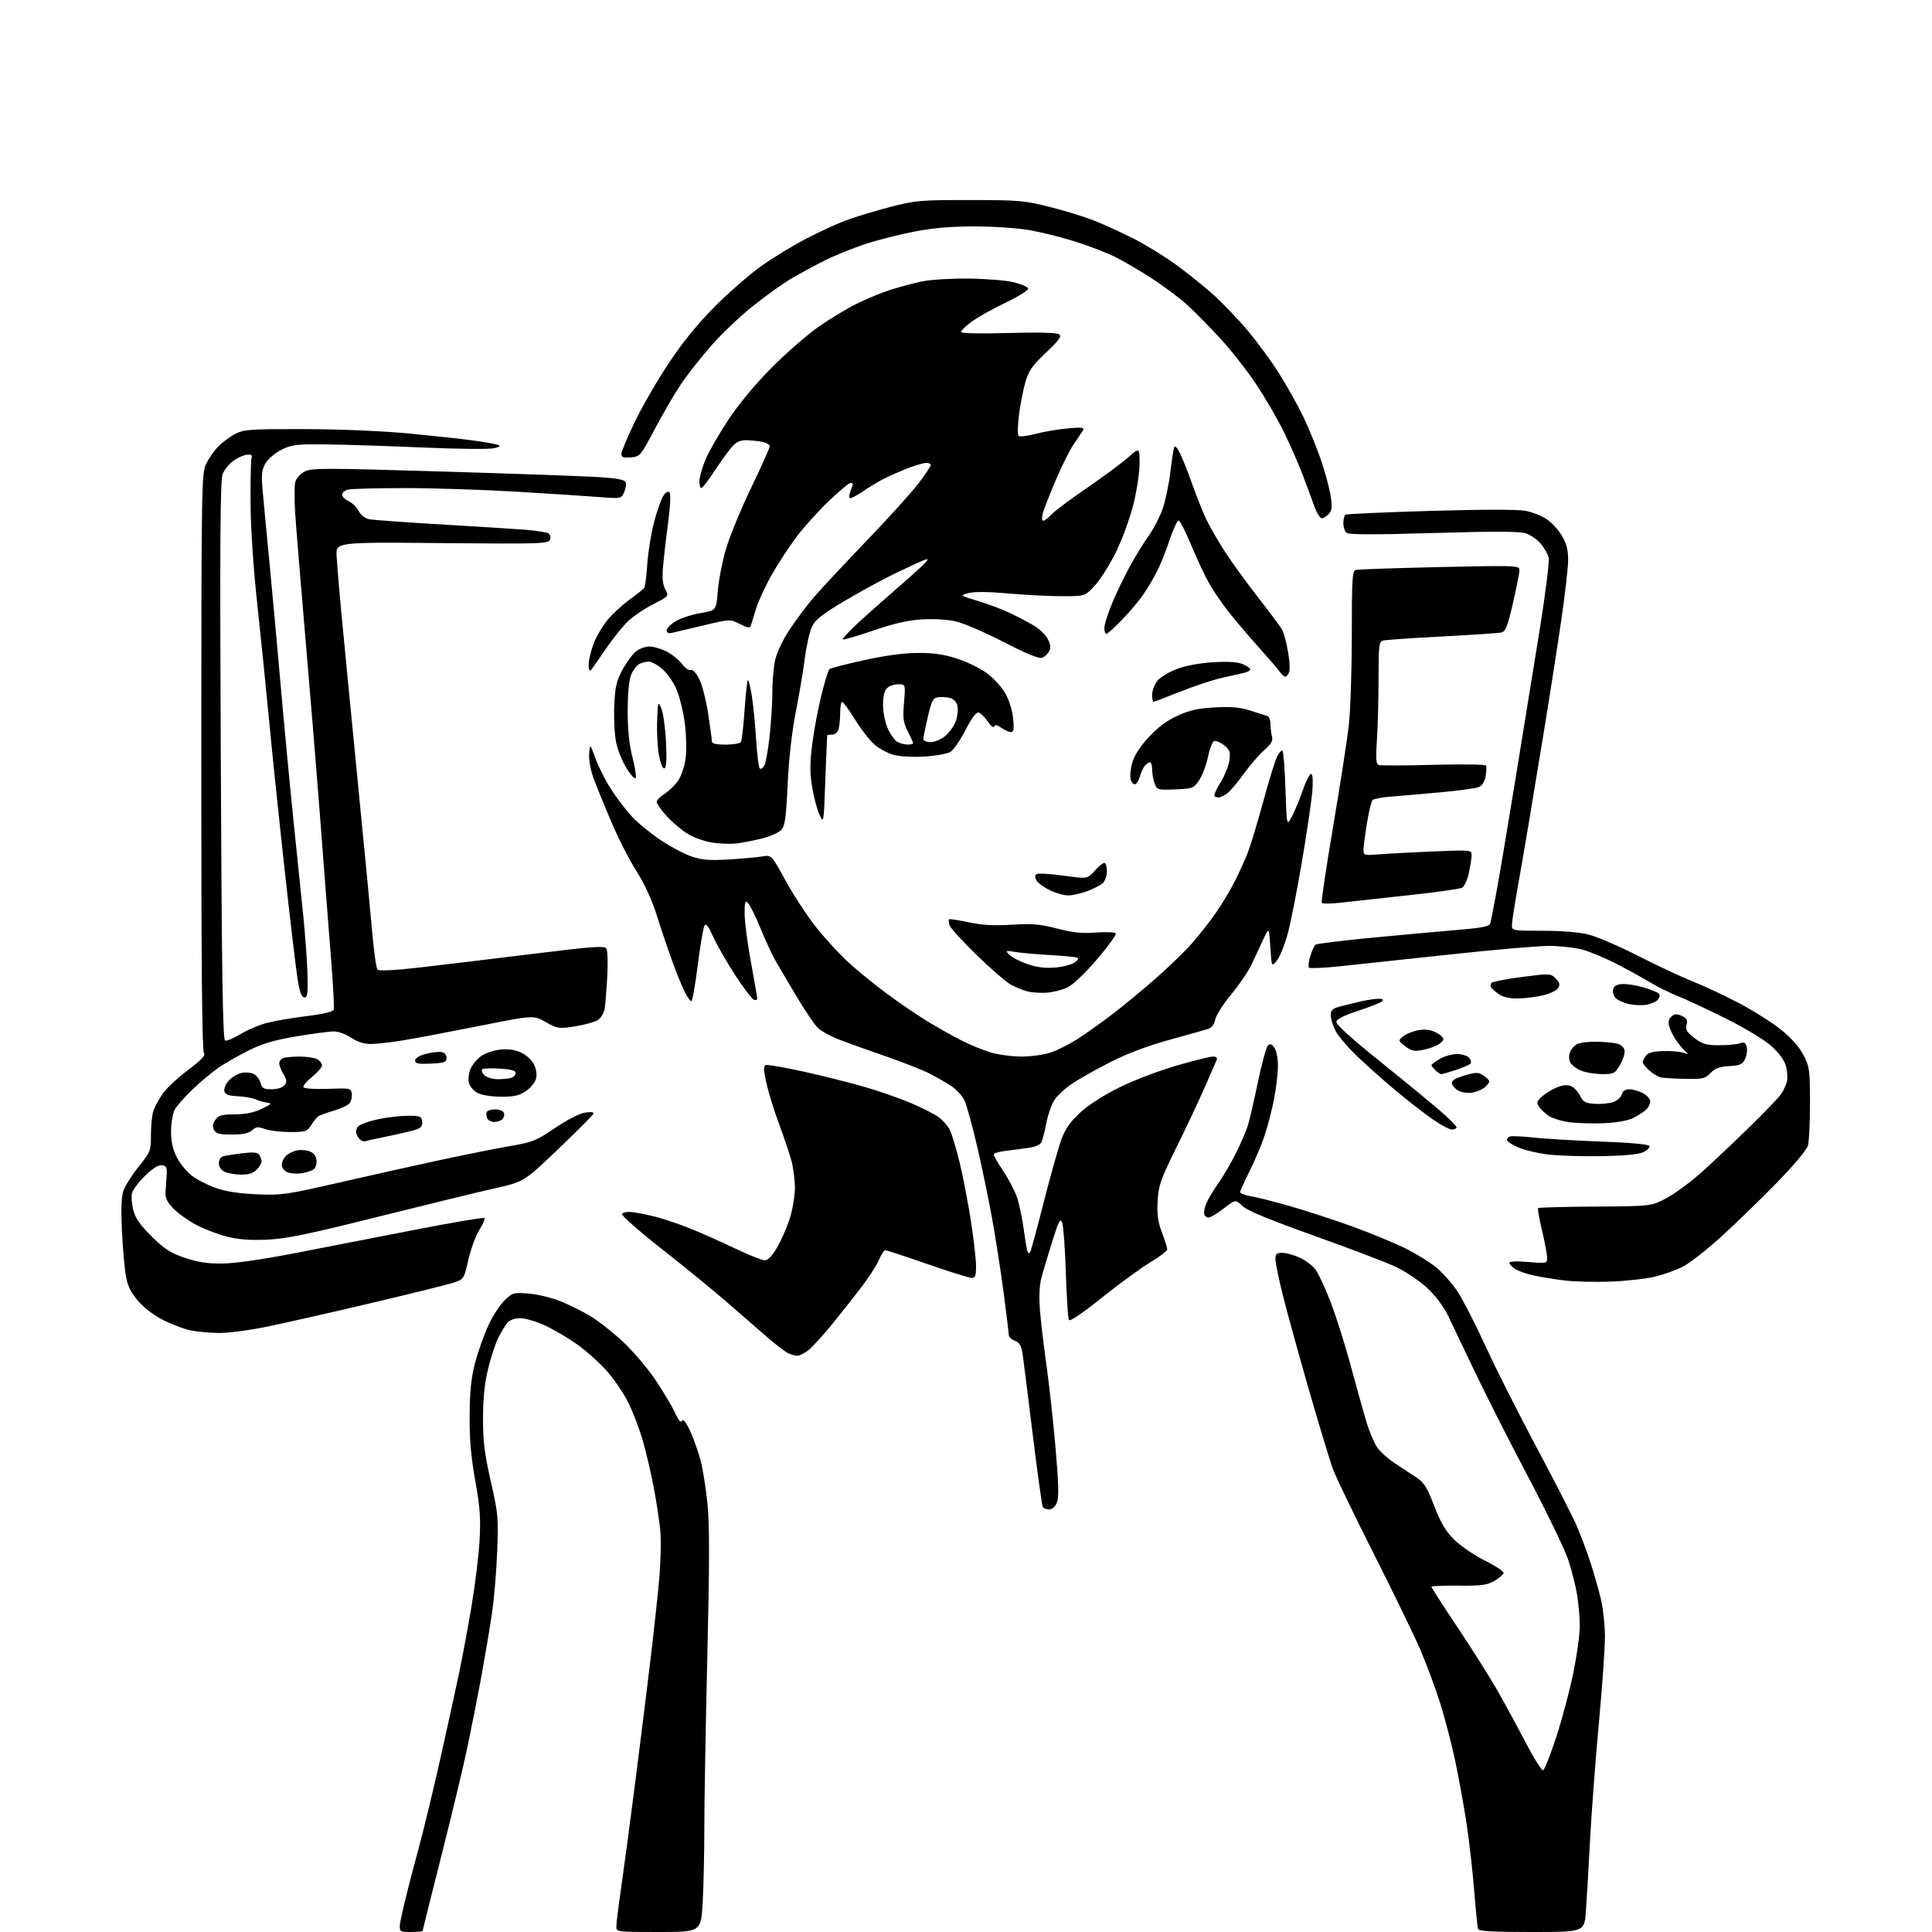 <?xml version="1.0" encoding="UTF-8" standalone="no"?>
<svg 
  version="1.1" 
  xmlns="http://www.w3.org/2000/svg" 
  xmlns:xlink="http://www.w3.org/1999/xlink" 
  xmlns:svg="http://www.w3.org/2000/svg"
  xmlns:rdf="http://www.w3.org/1999/02/22-rdf-syntax-ns#"
  xmlns:cc="http://creativecommons.org/ns#"
  xmlns:dc="http://purl.org/dc/elements/1.1/"
  viewBox="0 0 768 768"
  width="768"
  height="768"
>
<style>svg {background-color: white; }</style>"
<path stroke="none" fill="black" fill-rule="evenodd" d="M163.10,768.00C158.20,768.00 158.20,768.00 160.03,759.75C161.03,755.21 163.70,744.75 165.95,736.50C168.20,728.25 172.30,711.38 175.07,699.00C177.83,686.62 181.18,671.33 182.51,665.00C183.84,658.67 186.08,646.62 187.49,638.21C188.90,629.81 190.32,618.11 190.64,612.21C191.13,603.49 190.80,599.08 188.91,588.50C187.19,578.89 186.61,572.11 186.69,562.50C186.77,552.72 187.32,547.54 188.90,541.57C190.06,537.20 192.41,530.61 194.11,526.91C195.81,523.22 198.71,518.73 200.55,516.95C203.76,513.84 204.14,513.74 210.21,514.22C213.69,514.50 219.35,515.87 222.80,517.26C226.24,518.65 231.58,521.30 234.66,523.15C237.74,524.99 243.58,529.58 247.63,533.35C251.69,537.12 257.60,544.10 260.77,548.85C263.93,553.61 267.38,559.43 268.43,561.79C269.71,564.67 270.59,565.66 271.12,564.81C271.64,563.97 272.75,565.39 274.40,569.02C275.78,572.03 277.62,577.20 278.49,580.50C279.35,583.80 280.58,591.45 281.21,597.50C282.08,605.83 282.07,620.77 281.16,659.00C280.50,686.77 279.97,717.19 279.98,726.59C279.99,735.99 279.71,749.16 279.35,755.84C278.69,768.00 278.69,768.00 261.85,768.00C245.04,768.00 245.00,767.99 245.01,765.75C245.01,764.51 245.89,757.42 246.97,750.00C248.05,742.58 250.52,724.12 252.45,709.00C254.38,693.88 257.07,672.27 258.43,661.00C259.79,649.73 261.40,634.88 262.02,628.00C262.64,621.12 262.85,612.35 262.48,608.50C262.12,604.65 260.94,596.87 259.86,591.21C258.79,585.55 256.80,577.10 255.45,572.42C254.10,567.75 251.45,560.90 249.58,557.21C247.70,553.52 243.84,547.90 240.99,544.73C238.14,541.56 233.01,536.97 229.59,534.53C226.17,532.09 220.48,528.72 216.94,527.05C213.40,525.37 208.88,524.00 206.90,524.00C204.73,524.00 202.70,524.69 201.77,525.75C200.93,526.71 199.28,529.40 198.11,531.73C196.94,534.06 195.09,539.68 194.00,544.23C192.62,549.95 192.01,556.00 192.01,563.87C192.00,573.00 192.61,577.93 195.10,588.87C198.02,601.74 198.16,603.31 197.63,617.00C197.32,624.98 196.35,636.23 195.47,642.00C194.60,647.77 192.77,658.58 191.42,666.00C190.07,673.42 187.59,686.02 185.92,694.00C184.25,701.98 179.53,721.69 175.44,737.80C171.35,753.92 168.00,767.30 168.00,767.55C168.00,767.80 165.79,768.00 163.10,768.00zM608.88,768.00C593.01,768.00 587.84,767.70 587.53,766.75C587.31,766.06 586.62,759.20 586.01,751.50C585.39,743.80 584.03,731.88 583.00,725.00C581.96,718.12 579.92,706.88 578.47,700.00C577.02,693.12 574.25,682.55 572.32,676.50C570.39,670.45 566.86,661.00 564.47,655.50C562.09,650.00 553.85,633.02 546.15,617.77C538.45,602.52 531.18,587.44 529.98,584.27C528.78,581.10 524.43,566.80 520.32,552.50C516.21,538.20 511.53,521.22 509.92,514.77C508.31,508.31 507.00,501.90 507.00,500.52C507.00,498.43 507.47,498.00 509.75,498.02C511.26,498.03 514.34,498.88 516.58,499.90C518.82,500.92 521.61,502.96 522.78,504.45C523.95,505.94 526.68,511.73 528.85,517.33C531.02,522.92 534.68,534.48 536.97,543.00C539.27,551.52 542.05,561.53 543.17,565.24C544.28,568.95 546.17,573.45 547.37,575.24C548.57,577.03 551.79,579.94 554.53,581.71C557.26,583.47 561.13,586.02 563.12,587.36C566.09,589.36 567.35,591.39 570.12,598.63C572.68,605.31 574.60,608.56 578.01,611.98C580.51,614.48 586.00,618.23 590.30,620.38C594.58,622.51 597.92,624.75 597.71,625.37C597.51,625.98 595.82,627.37 593.96,628.46C591.11,630.12 588.86,630.41 579.79,630.32C573.85,630.25 569.00,630.46 569.00,630.77C569.00,631.09 573.69,638.35 579.41,646.92C585.14,655.49 592.26,666.77 595.24,672.00C598.22,677.23 603.29,686.57 606.52,692.77C609.75,698.97 612.85,703.88 613.41,703.70C613.98,703.51 616.35,697.51 618.68,690.37C621.01,683.22 624.06,671.72 625.46,664.81C626.86,657.90 628.00,649.61 627.99,646.37C627.99,643.14 627.51,637.58 626.93,634.00C626.35,630.42 624.76,624.12 623.38,620.00C622.01,615.88 614.72,600.80 607.17,586.50C599.63,572.20 590.16,553.52 586.13,545.00C582.09,536.48 577.40,526.66 575.71,523.18C573.72,519.10 570.66,515.06 567.07,511.76C564.00,508.96 558.35,505.20 554.50,503.43C550.65,501.65 536.06,496.11 522.07,491.11C504.31,484.77 495.82,481.24 493.90,479.41C491.16,476.78 491.16,476.78 486.44,480.39C483.84,482.38 481.14,484.00 480.44,484.00C479.74,484.00 478.96,483.44 478.71,482.75C478.46,482.06 478.82,480.12 479.51,478.43C480.19,476.73 482.33,473.13 484.26,470.43C486.19,467.72 489.34,462.35 491.25,458.50C493.16,454.65 495.27,449.81 495.94,447.75C496.61,445.69 498.43,437.88 499.99,430.39C501.55,422.91 503.34,416.27 503.98,415.64C504.85,414.78 505.49,414.98 506.57,416.44C507.38,417.54 508.00,420.64 508.00,423.58C508.00,426.44 507.32,432.37 506.49,436.75C505.66,441.13 503.92,447.82 502.63,451.61C501.34,455.40 498.64,461.75 496.64,465.73C494.64,469.70 493.00,473.37 493.00,473.89C493.00,474.40 494.91,475.14 497.25,475.53C499.59,475.91 506.68,477.71 513.02,479.52C519.36,481.34 530.38,484.94 537.52,487.52C544.66,490.11 554.15,494.03 558.62,496.23C563.08,498.43 568.77,501.98 571.26,504.11C573.75,506.23 577.46,510.49 579.49,513.55C581.53,516.62 586.51,526.36 590.56,535.20C594.62,544.04 603.73,562.12 610.83,575.39C617.92,588.65 625.08,602.65 626.74,606.50C628.40,610.35 630.93,617.10 632.35,621.50C633.78,625.90 635.63,632.42 636.46,636.00C637.29,639.58 637.98,646.18 637.99,650.67C637.99,655.17 636.90,670.69 635.56,685.17C634.22,699.65 632.65,720.50 632.07,731.50C631.49,742.50 630.75,755.21 630.42,759.75C629.82,768.00 629.82,768.00 608.88,768.00zM417.08,600.00C416.00,600.00 414.85,599.57 414.52,599.04C414.20,598.51 412.37,585.35 410.47,569.79C408.57,554.23 406.75,539.78 406.41,537.69C405.97,534.89 405.16,533.63 403.40,532.96C402.08,532.46 401.00,531.42 401.00,530.64C401.00,529.87 400.08,522.32 398.96,513.87C397.84,505.41 395.80,492.28 394.43,484.67C393.06,477.07 390.37,464.07 388.45,455.79C386.53,447.51 384.27,439.26 383.41,437.45C382.55,435.64 380.18,433.06 378.13,431.70C376.08,430.35 372.09,428.07 369.27,426.64C366.45,425.21 358.37,422.05 351.32,419.63C344.27,417.20 336.02,414.23 333.00,413.03C329.98,411.83 326.45,409.87 325.17,408.67C323.88,407.48 320.02,401.77 316.58,396.00C313.15,390.23 309.32,383.71 308.07,381.53C306.83,379.35 304.23,373.72 302.31,369.03C300.39,364.34 298.18,359.84 297.41,359.04C296.19,357.77 296.00,358.34 296.00,363.22C296.00,366.33 297.12,374.96 298.50,382.40C299.87,389.85 301.00,396.39 301.00,396.94C301.00,397.49 300.40,397.71 299.66,397.42C298.93,397.14 295.62,392.77 292.30,387.71C288.99,382.64 285.06,375.80 283.57,372.50C281.52,367.94 280.66,366.87 280.01,368.04C279.53,368.88 278.34,375.97 277.35,383.79C276.37,391.60 275.22,398.00 274.80,398.00C274.38,398.00 273.19,396.31 272.16,394.25C271.13,392.19 268.89,386.68 267.20,382.00C265.50,377.32 262.74,369.15 261.07,363.83C259.13,357.68 256.19,351.29 252.98,346.26C250.21,341.91 245.67,332.98 242.89,326.42C240.10,319.87 236.94,312.08 235.86,309.13C234.74,306.07 234.03,301.98 234.20,299.63C234.50,295.50 234.50,295.50 236.74,301.58C237.98,304.93 240.78,310.44 242.97,313.83C245.16,317.22 248.83,322.03 251.13,324.53C253.43,327.02 258.59,331.25 262.59,333.93C266.58,336.60 272.18,339.56 275.02,340.51C279.11,341.87 282.22,342.10 289.85,341.64C295.16,341.32 301.11,340.78 303.09,340.44C306.68,339.82 306.68,339.82 312.40,350.28C315.55,356.03 321.03,364.36 324.58,368.79C328.12,373.23 333.83,379.42 337.26,382.56C340.69,385.70 347.55,391.28 352.50,394.97C357.45,398.65 364.88,403.70 369.01,406.20C373.14,408.69 379.21,412.09 382.51,413.75C385.80,415.41 390.94,417.50 393.93,418.39C396.92,419.27 402.42,420.00 406.15,420.00C409.88,420.00 415.08,419.27 417.70,418.38C420.32,417.49 424.95,415.18 427.98,413.25C431.02,411.32 437.10,407.02 441.50,403.69C445.90,400.36 453.77,393.89 459.00,389.31C464.23,384.74 470.82,378.38 473.65,375.18C476.49,371.98 480.82,366.47 483.28,362.93C485.74,359.40 489.17,353.69 490.89,350.25C492.62,346.81 494.91,341.76 495.99,339.02C497.07,336.28 499.82,327.17 502.11,318.77C504.39,310.37 506.91,302.22 507.70,300.66C508.50,299.09 509.45,298.12 509.82,298.49C510.20,298.86 510.73,305.76 511.00,313.83C511.50,328.50 511.50,328.50 513.59,324.50C514.75,322.30 516.74,317.48 518.01,313.80C519.29,310.11 520.77,307.36 521.30,307.69C521.87,308.04 522.00,311.12 521.61,315.24C521.26,319.07 519.41,331.44 517.50,342.74C515.59,354.03 513.07,366.82 511.90,371.14C510.73,375.47 508.81,380.24 507.64,381.74C505.50,384.47 505.50,384.47 504.97,376.49C504.45,368.50 504.45,368.50 502.14,373.50C500.87,376.25 498.76,380.75 497.46,383.50C496.15,386.25 492.52,391.57 489.40,395.33C486.27,399.09 483.43,403.55 483.08,405.26C482.65,407.38 481.68,408.59 479.97,409.10C478.61,409.52 471.65,411.47 464.50,413.45C456.24,415.73 447.85,418.90 441.50,422.14C436.00,424.94 429.15,428.79 426.29,430.69C423.42,432.59 420.15,435.64 419.02,437.46C417.90,439.29 416.49,443.41 415.89,446.64C415.30,449.86 414.41,453.24 413.92,454.15C413.35,455.22 411.16,456.04 407.77,456.45C404.87,456.80 400.81,457.33 398.75,457.63C396.69,457.93 395.00,458.53 395.00,458.97C395.00,459.41 396.75,462.41 398.89,465.64C401.03,468.86 403.48,473.56 404.32,476.07C405.17,478.59 406.38,484.44 407.01,489.07C407.64,493.71 408.35,497.68 408.58,497.92C408.81,498.15 409.21,498.12 409.47,497.86C409.73,497.60 412.17,488.64 414.89,477.95C417.61,467.25 420.80,455.94 421.97,452.80C423.54,448.61 425.54,445.80 429.54,442.13C432.85,439.11 439.01,435.19 445.24,432.13C450.88,429.36 461.05,425.50 467.83,423.55C474.61,421.60 481.07,420.00 482.19,420.00C483.42,420.00 484.01,420.49 483.69,421.25C483.40,421.94 481.30,426.77 479.01,432.00C476.73,437.23 471.64,448.02 467.71,456.00C461.26,469.06 460.52,471.20 460.18,477.50C459.90,482.86 460.30,485.79 461.91,490.00C463.06,493.02 464.00,496.01 464.00,496.64C464.00,497.26 460.96,499.59 457.25,501.80C453.54,504.02 444.88,510.34 438.00,515.85C430.04,522.23 425.28,525.44 424.89,524.68C424.54,524.03 424.01,515.62 423.69,506.00C423.38,496.38 422.73,487.43 422.24,486.11C421.48,484.06 420.92,485.12 418.25,493.61C416.55,499.05 414.61,505.52 413.96,508.00C413.21,510.80 412.99,515.52 413.37,520.50C413.71,524.90 414.87,534.80 415.96,542.50C417.05,550.20 418.69,565.05 419.59,575.50C420.82,589.69 420.96,595.20 420.15,597.25C419.47,598.95 418.30,600.00 417.08,600.00zM316.85,538.94C316.11,538.90 314.60,538.49 313.50,538.02C312.40,537.56 308.72,534.77 305.32,531.84C301.92,528.90 294.72,522.65 289.32,517.94C283.92,513.23 272.17,503.62 263.20,496.59C254.24,489.55 247.08,483.27 247.29,482.64C247.50,481.99 249.14,481.64 251.08,481.82C252.96,482.00 257.14,482.81 260.37,483.63C263.60,484.45 269.68,486.48 273.87,488.15C278.07,489.81 286.13,493.39 291.78,496.09C297.44,498.79 302.94,501.00 304.01,501.00C305.31,501.00 306.97,499.25 308.99,495.75C310.66,492.86 312.92,487.64 314.01,484.14C315.10,480.65 315.99,475.25 315.99,472.14C315.98,469.04 315.37,464.25 314.63,461.50C313.90,458.75 311.70,452.23 309.76,447.00C307.81,441.77 305.53,434.43 304.69,430.69C303.50,425.35 303.44,423.77 304.41,423.40C305.09,423.13 311.92,424.31 319.58,426.01C327.23,427.71 338.10,430.44 343.72,432.07C349.34,433.70 357.51,436.55 361.88,438.39C366.26,440.24 371.23,442.74 372.93,443.95C374.64,445.16 376.70,447.46 377.53,449.06C378.35,450.65 380.14,456.58 381.50,462.23C382.86,467.88 384.87,478.35 385.98,485.50C387.08,492.65 387.98,500.64 387.99,503.25C388.00,507.11 387.67,508.00 386.25,507.99C385.29,507.99 377.39,505.52 368.69,502.49C359.99,499.47 352.46,497.00 351.95,497.00C351.44,497.00 350.38,498.55 349.59,500.44C348.80,502.33 346.23,506.49 343.88,509.69C341.53,512.89 336.07,519.87 331.75,525.22C327.43,530.57 322.61,535.85 321.04,536.97C319.47,538.09 317.59,538.97 316.85,538.94zM86.89,529.89C83.37,529.83 78.47,529.39 76.00,528.90C73.53,528.42 68.71,526.65 65.30,524.97C61.64,523.17 57.47,520.07 55.11,517.38C52.20,514.08 50.84,511.44 50.12,507.67C49.58,504.83 48.84,496.76 48.49,489.75C48.05,481.05 48.22,475.87 49.02,473.45C49.66,471.49 52.40,467.15 55.09,463.78C59.88,457.82 60.00,457.51 60.00,450.90C60.00,447.18 60.48,442.86 61.06,441.32C61.64,439.77 63.28,436.80 64.71,434.72C66.14,432.64 70.65,428.43 74.74,425.35C80.06,421.34 81.86,419.46 81.08,418.68C80.32,417.92 80.01,383.90 80.02,303.05C80.04,193.59 80.13,188.32 81.90,184.50C82.92,182.30 85.17,179.09 86.89,177.36C88.62,175.63 91.71,173.38 93.76,172.36C97.11,170.70 100.02,170.51 121.50,170.58C135.83,170.63 152.55,171.35 163.00,172.36C172.62,173.29 183.88,174.51 188.00,175.08C192.12,175.65 196.40,176.39 197.50,176.72C199.23,177.24 199.10,177.44 196.50,178.16C194.85,178.62 182.29,178.51 168.50,177.91C154.75,177.31 137.43,176.75 130.00,176.66C117.87,176.52 116.04,176.73 111.98,178.73C109.46,179.97 106.63,182.35 105.59,184.11C104.05,186.73 103.84,188.49 104.35,194.38C104.69,198.30 105.86,210.72 106.96,222.00C108.05,233.28 110.09,255.55 111.49,271.50C112.88,287.45 115.16,311.52 116.54,325.00C117.92,338.48 119.71,355.80 120.50,363.50C121.30,371.20 122.07,381.77 122.23,387.00C122.45,394.90 122.25,396.50 121.00,396.50C119.92,396.50 119.18,394.54 118.34,389.50C117.70,385.65 115.35,365.85 113.12,345.50C110.88,325.15 108.12,298.60 106.98,286.50C105.84,274.40 103.73,253.70 102.31,240.50C100.70,225.63 99.67,210.23 99.60,200.00C99.55,190.93 99.72,182.82 100.00,182.00C100.36,180.91 99.86,180.57 98.14,180.76C96.85,180.90 94.44,181.98 92.78,183.16C91.13,184.33 89.21,186.69 88.52,188.40C87.53,190.85 87.37,214.77 87.77,302.33C88.16,387.98 88.55,413.27 89.49,413.63C90.16,413.89 92.91,412.74 95.60,411.08C98.30,409.42 103.08,407.40 106.23,406.59C109.38,405.78 116.51,404.57 122.08,403.89C128.10,403.16 132.38,402.17 132.66,401.45C132.92,400.78 132.43,391.51 131.58,380.86C130.72,370.21 128.90,346.65 127.52,328.50C126.15,310.35 123.43,277.05 121.48,254.50C119.54,231.95 117.67,209.17 117.33,203.89C116.99,198.60 117.01,193.10 117.37,191.65C117.75,190.15 119.32,188.37 121.08,187.46C123.85,186.02 128.81,186.02 176.29,187.45C204.98,188.31 232.89,189.31 238.32,189.67C245.42,190.13 248.33,190.71 248.72,191.72C249.02,192.49 248.74,194.28 248.09,195.70C246.93,198.24 246.83,198.26 238.71,197.62C234.19,197.26 219.47,196.30 206.00,195.49C192.53,194.68 172.28,194.02 161.00,194.02C149.72,194.03 139.49,194.30 138.25,194.63C137.01,194.96 136.00,195.87 136.00,196.64C136.00,197.41 137.16,198.57 138.57,199.22C139.99,199.86 141.78,201.61 142.56,203.11C143.40,204.73 145.08,206.06 146.73,206.39C148.25,206.70 161.20,207.64 175.50,208.47C189.80,209.31 204.94,210.27 209.13,210.61C213.33,210.96 217.33,211.59 218.03,212.02C218.75,212.46 219.00,213.55 218.63,214.53C218.00,216.15 215.11,216.25 175.73,215.89C133.50,215.50 133.50,215.50 133.80,221.00C133.97,224.03 134.77,233.70 135.59,242.50C136.41,251.30 139.29,281.00 142.00,308.50C144.71,336.00 147.44,364.35 148.05,371.50C148.67,378.65 149.58,384.92 150.08,385.44C150.64,386.03 156.71,385.74 166.24,384.66C174.63,383.71 194.70,381.29 210.84,379.30C235.69,376.22 240.31,375.88 241.04,377.07C241.52,377.85 241.69,382.76 241.40,387.99C241.12,393.22 240.67,398.97 240.40,400.76C240.12,402.62 238.96,404.63 237.70,405.45C236.49,406.24 232.44,407.38 228.70,407.97C222.14,409.02 221.71,408.95 216.97,406.29C212.06,403.53 212.06,403.53 190.78,407.78C179.07,410.12 165.45,412.70 160.50,413.51C155.55,414.33 149.65,415.00 147.39,415.00C144.65,415.00 142.05,414.17 139.60,412.50C137.55,411.11 134.48,410.00 132.71,410.01C130.94,410.01 124.21,410.90 117.75,411.99C108.86,413.49 104.22,414.87 98.75,417.62C94.76,419.62 89.47,422.64 87.00,424.33C84.53,426.02 79.87,429.89 76.65,432.95C73.43,436.00 70.17,439.72 69.40,441.20C68.63,442.69 68.00,446.53 68.00,449.74C68.00,453.82 68.68,456.90 70.25,459.98C71.49,462.40 74.09,465.65 76.03,467.19C77.98,468.74 82.25,470.96 85.53,472.14C89.65,473.62 94.75,474.43 102.00,474.75C111.89,475.18 113.78,474.91 134.50,470.16C146.60,467.38 164.86,463.31 175.08,461.11C185.30,458.92 197.90,456.40 203.08,455.52C211.66,454.06 213.22,453.43 220.58,448.43C225.26,445.24 230.26,442.67 232.46,442.31C234.91,441.91 236.13,442.06 235.88,442.73C235.67,443.31 229.39,449.62 221.91,456.77C208.32,469.77 208.32,469.77 196.41,472.45C189.86,473.92 168.97,479.01 150.00,483.75C121.99,490.76 113.71,492.46 106.00,492.79C99.20,493.08 94.66,492.72 90.00,491.52C86.42,490.59 80.97,488.49 77.88,486.84C74.78,485.20 70.76,482.31 68.93,480.42C66.38,477.79 65.65,476.24 65.81,473.75C65.93,471.96 66.13,468.93 66.26,467.00C66.46,464.11 66.13,463.45 64.39,463.20C63.00,463.00 60.73,464.41 57.68,467.38C55.15,469.84 52.80,472.95 52.46,474.29C52.13,475.63 52.37,478.70 53.01,481.12C53.87,484.37 55.77,487.07 60.38,491.60C65.46,496.59 67.86,498.12 73.55,500.03C78.68,501.75 82.60,502.34 88.50,502.27C93.42,502.22 104.58,500.61 117.50,498.10C129.05,495.86 150.52,491.68 165.21,488.81C179.90,485.94 192.20,483.87 192.53,484.20C192.87,484.54 191.97,486.66 190.54,488.93C189.11,491.19 187.15,496.52 186.19,500.77C184.45,508.38 184.37,508.52 180.46,509.83C178.28,510.56 163.45,514.24 147.50,518.00C131.55,521.77 112.82,526.01 105.89,527.42C98.95,528.84 90.40,529.95 86.89,529.89zM640.50,509.44C634.45,509.68 626.31,509.50 622.40,509.05C618.50,508.60 612.88,507.71 609.92,507.08C606.95,506.44 603.51,505.25 602.26,504.44C601.02,503.62 600.00,502.52 600.00,501.99C600.00,501.40 602.91,501.27 607.50,501.66C614.92,502.29 615.00,502.27 614.99,499.90C614.99,498.58 614.08,493.72 612.97,489.10C611.87,484.49 611.17,480.50 611.43,480.24C611.69,479.98 621.93,479.71 634.20,479.63C656.50,479.50 656.50,479.50 662.78,476.09C666.24,474.22 672.76,469.33 677.28,465.22C681.80,461.11 690.15,453.20 695.84,447.63C701.53,442.06 706.98,436.38 707.95,435.00C708.92,433.62 709.99,431.35 710.33,429.94C710.67,428.53 710.49,425.75 709.94,423.76C709.31,421.46 707.18,418.55 704.14,415.82C701.36,413.33 693.66,408.67 685.91,404.81C678.54,401.14 670.02,397.16 667.00,395.98C663.98,394.80 659.02,392.35 656.00,390.54C652.98,388.72 646.89,385.37 642.47,383.09C638.06,380.81 631.98,378.28 628.97,377.48C625.96,376.68 620.00,376.02 615.73,376.01C611.46,376.01 593.68,377.55 576.23,379.44C558.78,381.33 539.21,383.43 532.74,384.10C526.27,384.77 520.69,385.02 520.33,384.66C519.97,384.31 520.21,382.23 520.87,380.05C521.52,377.87 522.50,375.81 523.04,375.48C523.58,375.14 532.45,374.04 542.76,373.02C553.07,372.00 568.36,370.60 576.74,369.90C589.02,368.89 592.06,368.34 592.42,367.07C592.66,366.21 593.77,360.55 594.88,354.50C596.00,348.45 599.37,328.43 602.37,310.00C605.38,291.57 609.73,264.72 612.05,250.33C614.36,235.93 615.97,223.03 615.63,221.65C615.28,220.28 613.86,217.80 612.47,216.14C611.07,214.49 608.41,212.63 606.55,212.02C604.08,211.20 594.11,211.17 569.86,211.88C546.52,212.58 536.17,212.56 535.28,211.81C534.57,211.23 534.00,209.49 534.00,207.94C534.00,206.39 534.38,204.88 534.85,204.59C535.32,204.30 550.51,203.63 568.60,203.09C589.38,202.48 603.33,202.47 606.46,203.07C609.19,203.59 613.04,205.14 615.03,206.52C617.02,207.90 619.73,210.93 621.05,213.26C622.83,216.41 623.42,218.92 623.35,223.00C623.30,226.03 622.05,236.82 620.56,247.00C619.08,257.18 616.09,276.30 613.94,289.50C611.78,302.70 608.87,320.25 607.49,328.50C606.10,336.75 604.07,348.52 602.98,354.65C601.89,360.78 601.00,366.74 601.00,367.90C601.00,369.92 601.47,370.00 613.29,370.00C620.93,370.00 627.83,370.57 631.54,371.51C634.82,372.33 643.72,376.18 651.33,380.05C658.93,383.91 668.60,388.45 672.83,390.12C677.05,391.79 685.23,395.61 691.00,398.61C696.77,401.62 704.40,406.42 707.94,409.29C712.12,412.67 715.28,416.25 716.94,419.47C719.33,424.11 719.50,425.38 719.50,438.47C719.50,446.19 719.14,453.80 718.70,455.39C718.23,457.06 712.95,463.35 706.20,470.27C699.76,476.87 689.83,486.51 684.12,491.68C678.41,496.86 671.56,502.20 668.89,503.56C666.22,504.91 661.22,506.69 657.77,507.52C654.32,508.35 646.55,509.21 640.50,509.44zM95.75,466.93C93.41,466.90 90.49,466.38 89.25,465.78C87.89,465.12 87.00,463.79 87.00,462.41C87.00,461.10 87.74,459.92 88.75,459.63C89.71,459.35 93.14,458.81 96.36,458.43C100.84,457.90 102.43,458.07 103.10,459.12C103.58,459.88 103.98,461.06 103.98,461.75C103.99,462.44 103.10,463.90 102.00,465.00C100.60,466.40 98.73,466.98 95.75,466.93zM120.00,466.38C118.08,466.69 115.49,466.52 114.25,466.00C113.00,465.48 112.00,464.19 112.00,463.10C112.00,462.03 112.71,460.44 113.57,459.57C114.43,458.71 116.30,457.71 117.71,457.36C119.12,457.00 121.46,457.12 122.89,457.62C124.64,458.24 125.60,459.38 125.80,461.10C125.97,462.52 125.52,464.15 124.80,464.75C124.09,465.34 121.92,466.07 120.00,466.38zM637.00,459.59C629.58,459.73 620.01,459.45 615.75,458.97C611.49,458.49 605.98,457.20 603.50,456.10C601.03,455.01 599.00,453.69 599.00,453.16C599.00,452.64 599.56,452.01 600.25,451.76C600.94,451.51 605.10,451.71 609.50,452.19C613.90,452.68 626.01,453.40 636.42,453.79C648.45,454.24 655.47,454.89 655.69,455.58C655.89,456.17 654.80,457.26 653.28,458.00C651.47,458.87 645.78,459.43 637.00,459.59zM145.56,453.59C144.98,453.81 144.02,453.65 143.43,453.24C142.84,452.83 142.07,451.73 141.72,450.78C141.37,449.83 141.70,448.44 142.46,447.68C143.22,446.93 146.68,445.69 150.17,444.94C153.65,444.19 158.97,443.56 162.00,443.54C166.95,443.50 167.53,443.72 167.82,445.75C168.05,447.35 167.47,448.25 165.80,448.88C164.52,449.37 159.68,450.55 155.04,451.49C150.41,452.44 146.14,453.38 145.56,453.59zM92.21,451.00C87.27,451.00 85.88,450.64 85.08,449.15C84.37,447.83 84.52,446.71 85.60,445.15C86.87,443.35 88.11,443.00 93.31,442.98C97.55,442.96 100.91,442.28 104.00,440.80C108.07,438.85 108.26,438.61 106.00,438.28C104.62,438.08 102.60,437.50 101.50,436.98C100.40,436.46 97.25,435.92 94.51,435.77C90.58,435.56 89.44,435.11 89.17,433.66C88.98,432.65 89.82,430.76 91.04,429.46C92.25,428.17 94.52,426.83 96.07,426.49C97.62,426.15 99.80,426.36 100.93,426.96C102.06,427.56 103.26,429.17 103.60,430.53C104.12,432.61 104.81,433.00 107.99,433.00C110.19,433.00 112.30,432.35 113.05,431.43C114.13,430.14 114.07,429.38 112.68,427.03C111.75,425.47 111.00,423.52 111.00,422.70C111.00,421.88 111.71,420.94 112.58,420.61C113.45,420.27 116.41,420.00 119.15,420.00C121.89,420.00 125.00,420.47 126.07,421.04C127.13,421.60 128.00,422.71 128.00,423.49C128.00,424.27 126.21,426.34 124.03,428.10C121.85,429.85 120.32,431.71 120.64,432.22C120.95,432.74 125.33,433.01 130.36,432.83C139.25,432.51 139.51,432.56 139.83,434.81C140.01,436.07 139.61,437.76 138.95,438.57C138.28,439.37 135.43,440.70 132.62,441.53C129.80,442.35 127.04,443.36 126.48,443.77C125.91,444.17 124.67,445.74 123.70,447.25C122.08,449.80 121.47,450.00 115.30,450.00C111.64,450.00 107.16,449.47 105.36,448.81C102.57,447.81 101.79,447.88 100.21,449.31C98.88,450.51 96.56,451.00 92.21,451.00zM577.17,449.00C576.16,449.00 572.67,447.14 569.42,444.88C566.16,442.61 559.67,437.56 555.00,433.67C550.33,429.77 543.42,423.64 539.65,420.04C535.88,416.44 531.94,411.83 530.90,409.79C529.85,407.75 529.00,404.95 529.00,403.58C529.00,401.53 529.68,400.90 532.75,400.08C534.81,399.54 538.52,398.63 541.00,398.07C543.48,397.51 546.60,397.04 547.95,397.02C549.64,397.01 550.08,397.32 549.36,398.04C548.79,398.61 544.54,400.30 539.92,401.79C534.47,403.56 531.42,405.08 531.21,406.12C531.01,407.19 536.93,412.58 548.70,422.04C558.49,429.91 569.31,438.80 572.75,441.80C576.19,444.79 579.00,447.64 579.00,448.12C579.00,448.60 578.17,449.00 577.17,449.00zM637.70,446.49C633.19,446.70 626.87,446.50 623.65,446.06C620.43,445.61 616.64,444.38 615.23,443.32C613.81,442.26 612.17,440.60 611.58,439.63C610.70,438.19 611.05,437.42 613.50,435.44C615.15,434.10 617.94,432.53 619.70,431.94C621.97,431.19 623.49,431.19 624.90,431.95C626.00,432.53 627.49,434.25 628.21,435.76C629.31,438.07 630.23,438.55 634.07,438.80C636.57,438.96 639.88,438.62 641.41,438.04C642.94,437.45 644.43,436.08 644.71,434.99C645.05,433.69 646.08,433.00 647.67,433.00C649.00,433.00 651.43,433.69 653.05,434.53C654.68,435.37 656.00,436.87 656.00,437.87C656.00,438.87 655.21,440.38 654.25,441.22C653.29,442.07 651.01,443.51 649.20,444.43C647.19,445.45 642.68,446.25 637.70,446.49zM196.41,446.00C195.20,446.00 193.94,445.28 193.60,444.41C193.27,443.54 193.25,442.41 193.56,441.91C193.87,441.41 195.39,441.00 196.95,441.00C198.51,441.00 200.02,441.62 200.31,442.38C200.61,443.14 200.34,444.26 199.72,444.88C199.10,445.50 197.61,446.00 196.41,446.00zM199.10,435.96C195.23,435.94 191.37,435.31 189.76,434.43C188.26,433.62 186.74,431.83 186.40,430.46C186.06,429.08 186.33,426.61 187.02,424.95C187.70,423.30 189.61,420.99 191.26,419.81C192.91,418.64 196.38,417.48 198.99,417.23C202.17,416.92 204.88,417.33 207.27,418.46C209.23,419.39 211.48,421.51 212.29,423.18C213.20,425.07 213.50,427.23 213.06,428.86C212.68,430.31 210.86,432.51 209.03,433.75C206.39,435.53 204.34,435.99 199.10,435.96zM585.44,434.30C583.76,434.62 581.29,434.33 579.95,433.66C578.61,433.00 577.37,431.70 577.20,430.78C576.96,429.54 578.21,428.72 582.12,427.56C586.81,426.16 587.60,426.16 589.68,427.52C590.95,428.36 592.00,429.42 592.00,429.87C592.00,430.32 591.21,431.37 590.25,432.21C589.29,433.04 587.12,433.98 585.44,434.30zM197.99,429.00C200.11,429.00 202.55,428.73 203.42,428.39C204.29,428.06 205.00,427.20 205.00,426.48C205.00,425.59 203.02,425.05 198.75,424.79C195.31,424.57 192.13,424.70 191.69,425.06C191.24,425.43 191.61,426.46 192.51,427.36C193.45,428.31 195.76,429.00 197.99,429.00zM670.08,428.86C665.91,428.79 661.52,428.54 660.33,428.31C659.14,428.07 657.00,426.81 655.58,425.49C654.16,424.17 653.00,422.71 653.00,422.24C653.00,421.77 653.56,420.62 654.25,419.68C655.13,418.47 657.11,417.93 661.00,417.81C664.02,417.72 667.62,418.01 669.00,418.45C671.19,419.15 671.30,419.08 669.91,417.87C669.03,417.12 667.37,415.12 666.22,413.44C665.07,411.76 663.85,409.25 663.50,407.86C663.08,406.18 663.39,404.92 664.47,404.03C665.70,403.00 666.62,402.96 668.55,403.84C670.52,404.74 670.92,405.48 670.44,407.38C669.95,409.32 670.55,410.32 673.59,412.64C676.77,415.06 678.27,415.50 683.42,415.50C686.76,415.50 690.46,415.15 691.63,414.72C693.33,414.10 693.87,414.39 694.33,416.17C694.66,417.40 694.37,419.55 693.70,420.95C692.67,423.12 691.72,423.54 687.37,423.80C683.48,424.02 681.71,424.68 679.96,426.55C677.87,428.76 676.92,428.99 670.08,428.86zM572.89,427.00C572.48,427.00 571.44,426.29 570.57,425.43C569.71,424.56 569.00,423.66 569.00,423.41C569.00,423.17 570.46,422.08 572.25,420.99C574.04,419.90 577.13,419.01 579.13,419.00C581.18,419.00 583.31,419.67 584.04,420.54C584.79,421.45 584.94,422.42 584.41,422.91C583.91,423.36 581.28,424.47 578.57,425.37C575.86,426.27 573.31,427.00 572.89,427.00zM636.65,426.96C633.82,426.94 630.07,426.30 628.33,425.54C626.58,424.78 624.73,423.34 624.20,422.33C623.65,421.29 623.59,419.55 624.06,418.32C624.52,417.11 625.78,415.65 626.88,415.07C627.97,414.48 631.49,414.04 634.68,414.10C637.88,414.15 641.62,414.51 643.00,414.89C644.46,415.30 645.62,416.44 645.80,417.65C645.97,418.78 645.13,421.35 643.95,423.36C641.91,426.81 641.53,427.00 636.65,426.96zM171.25,422.80C166.21,423.04 165.00,422.80 165.00,421.59C165.00,420.67 166.59,419.65 169.08,418.98C171.32,418.38 174.13,418.02 175.33,418.19C176.73,418.39 177.50,419.21 177.50,420.50C177.50,422.25 176.73,422.54 171.25,422.80zM564.97,417.49C562.19,418.00 560.84,417.67 558.59,415.89C555.73,413.64 555.73,413.64 557.87,411.91C559.04,410.95 561.76,409.88 563.91,409.51C566.65,409.05 568.77,409.34 570.97,410.49C572.71,411.38 573.95,412.65 573.74,413.31C573.53,413.96 572.26,415.03 570.93,415.67C569.59,416.31 566.91,417.13 564.97,417.49zM653.93,399.48C652.04,399.70 649.04,399.52 647.26,399.07C645.47,398.62 643.31,397.67 642.46,396.97C641.60,396.26 641.04,394.74 641.20,393.59C641.42,392.06 642.34,391.42 644.65,391.19C646.39,391.03 650.32,391.62 653.38,392.51C656.45,393.40 659.25,394.59 659.60,395.16C659.95,395.73 659.59,396.84 658.80,397.63C658.01,398.42 655.82,399.25 653.93,399.48zM603.47,396.90C600.26,396.97 597.55,396.39 595.97,395.31C594.61,394.38 593.18,393.14 592.79,392.57C592.40,391.99 592.46,391.14 592.92,390.68C593.39,390.21 598.84,389.17 605.05,388.36C616.12,386.92 616.37,386.93 618.40,388.96C620.03,390.59 620.24,391.40 619.38,392.76C618.78,393.72 616.09,395.02 613.40,395.65C610.70,396.29 606.24,396.85 603.47,396.90zM416.00,394.62C413.52,394.77 410.15,394.55 408.50,394.12C406.85,393.69 403.95,392.53 402.06,391.54C400.17,390.56 393.99,385.25 388.34,379.75C382.68,374.24 377.77,368.87 377.44,367.80C377.10,366.73 377.00,365.67 377.23,365.44C377.45,365.22 380.98,365.74 385.07,366.62C390.47,367.77 395.17,368.04 402.26,367.59C410.34,367.09 413.42,367.35 420.24,369.12C426.52,370.75 430.17,371.12 435.72,370.70C439.71,370.40 443.23,370.56 443.54,371.06C443.85,371.56 440.48,376.20 436.06,381.36C431.22,387.03 426.54,391.47 424.26,392.55C422.19,393.53 418.48,394.46 416.00,394.62zM419.19,384.63C422.32,384.39 425.88,383.50 427.11,382.64C428.79,381.46 428.99,380.96 427.92,380.62C427.14,380.37 422.23,379.92 417.00,379.62C411.77,379.32 405.70,378.78 403.50,378.41C399.72,377.79 399.59,377.84 401.16,379.50C402.07,380.46 405.22,382.10 408.16,383.15C411.89,384.48 415.22,384.93 419.19,384.63zM532.70,358.86C528.96,359.29 525.69,359.30 525.42,358.87C525.16,358.44 527.17,344.91 529.90,328.80C532.62,312.68 535.42,294.77 536.10,289.00C536.80,283.15 537.35,267.09 537.36,252.76C537.36,230.21 537.55,226.97 538.93,226.57C539.79,226.32 554.79,225.81 572.25,225.42C602.94,224.75 604.00,224.79 604.01,226.61C604.01,227.65 602.84,233.57 601.41,239.76C599.17,249.41 598.50,251.07 596.65,251.45C595.47,251.70 584.83,252.40 573.00,253.02C561.17,253.63 550.71,254.36 549.75,254.64C548.19,255.08 548.00,256.69 547.99,269.82C547.99,277.89 547.70,288.82 547.35,294.09C546.84,301.81 546.99,303.76 548.11,304.12C548.87,304.37 558.66,304.33 569.85,304.03C581.04,303.74 590.42,303.87 590.70,304.31C590.97,304.76 590.90,306.70 590.55,308.61C590.11,310.92 589.15,312.37 587.67,312.93C586.45,313.40 579.61,314.31 572.48,314.97C565.34,315.62 556.58,316.38 553.00,316.66C549.42,316.93 546.11,317.54 545.62,318.01C545.14,318.47 544.14,322.60 543.39,327.18C542.65,331.75 542.03,336.54 542.02,337.81C542.00,340.05 542.20,340.10 548.75,339.58C552.46,339.29 562.14,338.77 570.25,338.44C584.62,337.85 585.00,337.89 585.00,339.87C585.00,340.99 584.51,344.18 583.91,346.96C583.31,349.78 582.09,352.41 581.16,352.90C580.25,353.38 570.50,354.74 559.50,355.92C548.50,357.10 536.44,358.42 532.70,358.86zM424.47,355.95C422.83,355.92 419.57,354.97 417.22,353.82C414.86,352.68 412.50,350.93 411.96,349.93C411.31,348.71 411.35,347.90 412.09,347.45C412.69,347.08 417.47,347.36 422.72,348.08C432.26,349.39 432.26,349.39 435.12,346.20C436.69,344.44 438.43,343.00 438.99,343.00C439.54,343.00 440.00,344.51 440.00,346.35C440.00,348.30 439.27,350.31 438.25,351.18C437.29,351.99 434.46,353.41 431.97,354.33C429.47,355.25 426.10,355.98 424.47,355.95zM292.50,335.31C290.30,335.54 286.15,335.38 283.28,334.97C280.41,334.56 276.11,333.08 273.72,331.68C271.34,330.29 267.50,327.09 265.19,324.59C262.89,322.09 261.02,319.47 261.04,318.77C261.06,318.07 262.51,316.60 264.25,315.50C266.00,314.40 268.43,312.01 269.65,310.20C270.89,308.35 272.18,304.40 272.58,301.20C272.97,298.06 272.80,291.81 272.20,287.31C271.60,282.80 270.12,276.84 268.93,274.05C267.73,271.26 265.21,267.64 263.34,265.99C261.46,264.35 259.02,263.00 257.90,263.00C256.78,263.00 255.06,263.43 254.07,263.96C253.08,264.49 251.66,266.40 250.90,268.21C250.03,270.31 249.53,275.48 249.52,282.50C249.50,289.97 250.09,295.81 251.35,300.71C252.36,304.67 252.99,308.50 252.75,309.21C252.50,309.94 250.95,308.37 249.20,305.63C247.49,302.94 245.57,298.24 244.93,295.18C244.30,292.12 243.96,285.54 244.18,280.56C244.52,272.89 245.03,270.68 247.50,266.16C249.11,263.22 251.51,259.96 252.84,258.91C254.18,257.86 256.58,257.00 258.17,257.00C259.77,257.00 262.85,257.90 265.02,259.01C267.18,260.11 269.92,262.33 271.10,263.93C272.29,265.53 273.85,266.61 274.57,266.34C275.36,266.03 276.70,267.45 277.96,269.93C279.11,272.18 280.71,278.41 281.52,283.76C282.33,289.12 282.99,294.06 282.99,294.75C283.00,295.60 284.76,296.00 288.44,296.00C291.43,296.00 294.17,295.53 294.53,294.95C294.88,294.38 295.53,288.73 295.97,282.41C296.40,276.09 296.99,270.68 297.28,270.39C297.56,270.10 298.28,272.94 298.87,276.68C299.45,280.43 300.23,288.34 300.59,294.27C300.95,300.19 301.61,305.26 302.07,305.54C302.53,305.83 303.34,305.24 303.87,304.24C304.41,303.24 305.33,298.07 305.92,292.75C306.51,287.43 307.00,279.75 307.00,275.68C307.00,271.60 307.44,265.94 307.98,263.09C308.60,259.84 310.70,255.21 313.61,250.70C316.16,246.74 320.78,240.58 323.87,237.02C326.97,233.46 336.43,223.33 344.90,214.53C353.37,205.72 362.48,195.63 365.15,192.11C367.82,188.59 370.00,185.32 370.00,184.85C370.00,184.38 369.21,184.00 368.25,184.00C367.29,184.00 364.08,184.92 361.13,186.04C358.17,187.17 353.89,189.03 351.63,190.18C349.36,191.33 345.62,193.56 343.32,195.14C341.02,196.71 338.67,198.00 338.09,198.00C337.39,198.00 337.36,197.17 338.02,195.43C338.56,194.02 339.00,192.67 339.00,192.43C339.00,192.20 338.55,192.00 338.00,192.00C337.45,192.00 333.62,195.22 329.48,199.15C325.34,203.08 319.56,209.50 316.63,213.40C313.70,217.31 309.26,224.10 306.77,228.50C304.27,232.90 301.47,238.97 300.54,242.00C299.61,245.03 298.66,248.08 298.44,248.78C298.14,249.75 297.09,249.58 294.13,248.07C290.22,246.07 290.22,246.07 279.86,248.56C274.16,249.93 268.49,251.27 267.25,251.54C265.73,251.88 265.00,251.57 265.00,250.60C265.00,249.81 266.58,248.18 268.52,246.99C270.45,245.79 274.89,244.33 278.38,243.73C284.73,242.64 284.73,242.64 285.32,235.07C285.64,230.91 287.08,223.45 288.50,218.50C289.93,213.55 294.45,202.53 298.55,194.00C302.65,185.47 306.00,177.99 306.00,177.38C306.00,176.76 304.59,175.97 302.87,175.62C301.16,175.28 298.27,175.00 296.46,175.00C294.04,175.00 292.51,175.79 290.64,178.02C289.24,179.68 286.18,183.95 283.84,187.52C281.49,191.08 279.22,194.00 278.79,194.00C278.35,194.00 278.01,192.76 278.02,191.25C278.04,189.74 279.11,185.93 280.40,182.78C281.69,179.64 285.83,172.44 289.59,166.78C293.89,160.32 300.34,152.58 306.96,145.94C312.76,140.13 321.10,132.88 325.50,129.82C329.90,126.75 336.65,122.68 340.50,120.76C344.35,118.85 350.43,116.35 354.00,115.20C357.57,114.06 363.20,112.56 366.50,111.87C369.80,111.17 378.12,110.66 385.00,110.74C391.88,110.81 399.94,111.46 402.92,112.19C405.90,112.92 408.51,114.03 408.72,114.67C408.94,115.31 404.98,117.80 399.80,120.28C394.69,122.73 388.59,126.15 386.25,127.87C383.91,129.60 382.00,131.44 382.00,131.96C382.00,132.53 389.29,132.70 400.75,132.38C412.59,132.05 420.04,132.23 420.96,132.87C422.14,133.68 421.15,135.08 415.78,140.19C410.26,145.44 408.88,147.42 407.57,152.00C406.71,155.03 405.58,160.88 405.06,165.00C404.54,169.12 404.46,172.85 404.89,173.28C405.31,173.71 408.33,173.35 411.58,172.49C414.84,171.62 420.61,170.63 424.41,170.30C430.18,169.78 431.18,169.91 430.49,171.09C430.04,171.87 428.41,174.30 426.87,176.50C425.34,178.70 422.07,185.22 419.62,191.00C417.17,196.78 414.85,202.74 414.47,204.25C414.09,205.78 414.20,207.00 414.72,207.00C415.23,207.00 416.71,205.87 418.01,204.48C419.31,203.10 425.67,198.34 432.14,193.91C438.61,189.47 445.95,184.04 448.45,181.84C453.00,177.83 453.00,177.83 453.00,184.29C453.00,187.84 451.88,195.19 450.52,200.62C449.15,206.05 446.04,214.55 443.60,219.50C441.16,224.45 437.39,230.41 435.23,232.75C431.31,237.00 431.31,237.00 422.17,237.00C417.15,237.00 407.52,236.51 400.77,235.91C392.88,235.20 387.25,235.15 385.00,235.76C381.50,236.70 381.50,236.70 388.94,238.95C393.03,240.18 398.97,242.46 402.15,244.00C405.33,245.54 409.54,247.79 411.49,249.00C413.45,250.20 415.73,252.50 416.55,254.11C417.64,256.20 417.78,257.54 417.06,258.89C416.51,259.92 415.26,261.08 414.28,261.47C413.07,261.95 408.16,259.94 398.99,255.22C391.57,251.39 382.95,247.69 379.85,246.99C376.55,246.25 370.97,245.94 366.36,246.23C360.76,246.59 355.12,247.89 346.75,250.78C340.29,253.01 335.00,254.51 335.00,254.13C335.00,253.74 337.14,251.38 339.75,248.89C342.36,246.39 349.48,240.04 355.56,234.76C361.65,229.48 367.22,224.44 367.95,223.56C369.11,222.17 369.03,222.04 367.39,222.62C366.35,222.99 361.45,225.23 356.50,227.61C351.55,229.98 342.32,234.99 336.00,238.73C326.97,244.07 324.14,246.28 322.81,249.02C321.87,250.93 320.59,256.55 319.96,261.50C319.32,266.45 317.70,276.12 316.34,283.00C314.78,290.93 313.60,301.43 313.11,311.73C312.49,325.05 312.04,328.30 310.60,329.89C309.64,330.95 306.08,332.51 302.68,333.36C299.28,334.21 294.70,335.09 292.50,335.31zM328.08,310.00C327.45,327.45 327.44,327.49 325.75,323.84C324.81,321.83 323.51,316.91 322.85,312.92C321.91,307.25 321.92,303.51 322.86,295.91C323.53,290.56 325.16,281.79 326.49,276.44C327.82,271.08 329.26,266.38 329.70,265.99C330.14,265.60 336.35,264.00 343.50,262.42C352.04,260.55 359.41,259.56 365.00,259.55C371.19,259.53 375.40,260.15 380.50,261.82C384.35,263.08 389.61,265.64 392.19,267.52C394.76,269.39 398.06,272.95 399.50,275.42C401.08,278.11 402.36,282.13 402.71,285.45C403.16,289.84 402.98,291.00 401.86,291.00C401.08,291.00 399.36,290.24 398.04,289.31C396.30,288.10 395.51,287.96 395.22,288.83C395.00,289.49 393.83,288.57 392.63,286.77C391.42,284.98 389.77,283.39 388.96,283.24C388.03,283.07 386.15,285.61 383.78,290.23C381.73,294.23 379.06,298.12 377.84,298.87C376.63,299.63 372.01,300.47 367.57,300.74C362.92,301.02 357.70,300.74 355.24,300.07C352.89,299.44 349.43,297.56 347.54,295.90C345.66,294.25 342.18,289.77 339.83,285.95C337.47,282.13 335.19,279.00 334.77,279.00C334.35,279.00 333.99,280.91 333.99,283.25C333.98,285.59 333.70,288.51 333.37,289.75C333.02,291.07 331.99,292.00 330.88,292.00C329.85,292.00 328.94,292.11 328.86,292.25C328.78,292.39 328.43,300.38 328.08,310.00zM484.44,317.00C483.83,317.00 483.07,316.74 482.76,316.42C482.44,316.11 483.52,313.68 485.17,311.03C486.81,308.39 488.40,304.44 488.69,302.27C489.15,298.85 488.86,298.04 486.55,296.22C485.08,295.06 483.31,294.33 482.63,294.59C481.95,294.85 480.84,297.69 480.18,300.90C479.52,304.11 477.95,308.26 476.70,310.12C474.51,313.38 474.17,313.51 467.21,313.79C460.23,314.08 459.95,314.00 458.99,311.48C458.45,310.04 458.00,307.55 458.00,305.93C458.00,304.32 457.61,303.00 457.12,303.00C456.64,303.00 455.71,303.65 455.05,304.44C454.40,305.23 453.53,307.11 453.13,308.62C452.72,310.13 451.89,311.54 451.28,311.74C450.67,311.94 449.86,311.14 449.48,309.95C449.11,308.76 449.37,305.76 450.06,303.28C450.90,300.29 453.12,296.83 456.63,293.03C460.30,289.07 463.87,286.43 468.22,284.46C473.12,282.25 476.42,281.53 483.20,281.19C489.74,280.87 493.21,281.20 497.20,282.52C500.11,283.49 503.06,284.43 503.75,284.61C504.44,284.79 505.01,286.19 505.01,287.72C505.02,289.25 505.30,291.51 505.63,292.74C506.09,294.47 505.38,295.71 502.51,298.24C500.46,300.03 496.77,304.32 494.30,307.76C491.83,311.20 488.85,314.69 487.68,315.51C486.51,316.33 485.06,317.00 484.44,317.00zM264.21,305.37C263.55,305.78 262.72,303.98 262.03,300.65C261.42,297.69 261.05,291.50 261.21,286.89C261.48,278.93 261.57,278.65 262.85,281.50C263.59,283.15 264.44,289.05 264.73,294.61C265.09,301.23 264.91,304.94 264.21,305.37zM360.75,295.97C361.99,295.99 363.00,295.76 363.00,295.46C363.00,295.16 362.04,293.04 360.87,290.75C359.05,287.18 358.83,285.52 359.36,279.29C359.97,272.00 359.97,272.00 357.06,272.00C355.45,272.00 353.44,272.71 352.57,273.57C351.54,274.60 351.01,276.92 351.02,280.32C351.03,283.21 351.88,287.33 352.93,289.65C353.96,291.93 355.64,294.28 356.66,294.87C357.67,295.46 359.51,295.95 360.75,295.97zM369.92,295.00C371.59,295.00 374.14,293.91 375.86,292.47C377.51,291.07 379.39,288.35 380.03,286.41C380.67,284.48 380.92,281.80 380.58,280.46C380.22,279.02 379.00,277.79 377.59,277.43C376.28,277.10 374.16,276.98 372.88,277.17C370.89,277.45 370.32,278.54 368.82,285.00C367.87,289.12 367.06,293.06 367.04,293.75C367.02,294.47 368.23,295.00 369.92,295.00zM458.48,279.00C458.22,279.00 458.00,277.71 458.00,276.13C458.00,274.56 458.91,272.11 460.02,270.70C461.14,269.28 464.62,267.15 467.77,265.95C471.30,264.61 476.84,263.58 482.21,263.25C488.06,262.90 491.93,263.14 493.96,263.98C495.63,264.68 497.00,265.63 497.00,266.10C497.00,266.58 495.76,267.22 494.25,267.54C492.74,267.85 488.68,268.77 485.23,269.57C481.78,270.38 474.46,272.83 468.96,275.02C463.46,277.21 458.74,279.00 458.48,279.00zM510.99,269.00C510.51,269.00 509.51,268.15 508.78,267.10C508.05,266.06 504.38,261.79 500.63,257.61C496.88,253.44 491.61,247.26 488.91,243.89C486.21,240.51 482.55,235.22 480.78,232.12C479.01,229.03 475.75,222.10 473.53,216.73C471.31,211.35 469.06,206.93 468.53,206.91C468.00,206.88 466.38,210.37 464.93,214.68C463.48,218.98 461.27,224.53 460.01,227.00C458.76,229.47 456.38,233.53 454.72,236.00C453.07,238.47 449.21,243.09 446.14,246.25C443.07,249.41 440.21,252.00 439.78,252.00C439.35,252.00 439.00,250.94 439.00,249.64C439.00,248.34 440.37,243.95 442.05,239.89C443.72,235.83 446.92,229.18 449.15,225.11C451.38,221.04 454.76,215.55 456.66,212.91C458.56,210.26 461.02,205.53 462.13,202.38C463.23,199.24 464.60,192.81 465.18,188.08C465.75,183.36 466.43,178.82 466.69,178.00C467.01,176.98 467.74,177.62 468.97,180.00C469.96,181.93 472.17,187.44 473.86,192.26C475.56,197.08 478.11,203.46 479.52,206.45C480.93,209.43 484.38,215.39 487.18,219.69C489.99,223.98 495.98,232.22 500.51,238.00C505.03,243.78 509.20,249.41 509.78,250.53C510.36,251.64 511.34,255.37 511.97,258.82C512.59,262.27 512.83,265.97 512.49,267.05C512.14,268.12 511.47,269.00 510.99,269.00zM234.84,266.45C234.36,266.99 234.00,266.03 234.00,264.21C234.00,262.46 234.87,258.74 235.93,255.96C236.98,253.17 239.46,248.93 241.42,246.53C243.38,244.14 247.35,240.47 250.24,238.37C253.13,236.28 255.77,234.18 256.11,233.71C256.44,233.23 256.98,228.94 257.31,224.17C257.63,219.40 258.85,211.90 260.02,207.50C261.18,203.10 262.82,198.44 263.66,197.14C264.60,195.70 265.54,195.14 266.11,195.71C266.68,196.28 266.49,200.86 265.60,207.57C264.81,213.58 263.90,221.43 263.59,225.00C263.17,229.66 263.42,232.28 264.45,234.26C265.89,237.02 265.89,237.02 259.92,240.04C256.63,241.70 252.21,244.62 250.09,246.54C247.97,248.45 243.86,253.50 240.96,257.76C238.06,262.02 235.31,265.93 234.84,266.45zM525.43,206.00C524.73,206.00 523.40,203.86 522.47,201.25C521.54,198.64 519.41,192.90 517.73,188.50C516.06,184.10 512.70,176.45 510.26,171.50C507.82,166.55 502.96,158.18 499.46,152.89C495.95,147.61 489.58,139.46 485.29,134.78C481.01,130.10 475.02,124.02 472.00,121.27C468.98,118.52 462.68,113.79 458.00,110.76C453.32,107.72 446.80,103.89 443.50,102.24C440.20,100.59 433.12,97.84 427.76,96.13C422.40,94.41 414.13,92.34 409.38,91.51C404.59,90.67 394.79,90.00 387.42,90.00C378.12,90.00 370.90,90.62 363.50,92.05C357.67,93.17 348.92,95.39 344.05,96.98C339.18,98.58 331.89,101.53 327.85,103.55C323.81,105.57 317.80,108.82 314.50,110.77C311.20,112.73 304.35,117.63 299.28,121.67C294.21,125.71 286.66,132.90 282.52,137.64C278.37,142.39 272.94,149.33 270.46,153.06C267.98,156.80 263.37,164.72 260.22,170.68C254.62,181.28 254.42,181.51 250.75,181.81C247.77,182.06 247.00,181.77 247.00,180.42C247.00,179.49 249.45,173.67 252.43,167.51C255.42,161.34 261.57,150.76 266.08,144.00C271.63,135.70 277.58,128.42 284.41,121.60C289.97,116.05 298.17,108.91 302.64,105.74C307.10,102.57 314.97,97.76 320.13,95.06C325.28,92.35 332.51,89.02 336.19,87.64C339.86,86.26 347.74,83.87 353.69,82.32C363.89,79.66 365.67,79.51 385.50,79.52C405.04,79.53 407.25,79.73 417.33,82.27C423.28,83.77 431.16,86.19 434.83,87.64C438.50,89.10 445.32,92.20 450.00,94.54C454.68,96.87 462.22,101.45 466.77,104.71C471.32,107.97 478.19,113.45 482.04,116.89C485.88,120.33 492.15,126.86 495.96,131.39C499.78,135.92 505.43,143.65 508.53,148.56C511.62,153.48 515.89,161.10 518.00,165.50C520.11,169.90 523.23,177.47 524.92,182.32C526.61,187.18 528.40,193.70 528.90,196.82C529.64,201.46 529.52,202.82 528.25,204.25C527.39,205.21 526.12,206.00 525.43,206.00z" />

</svg>